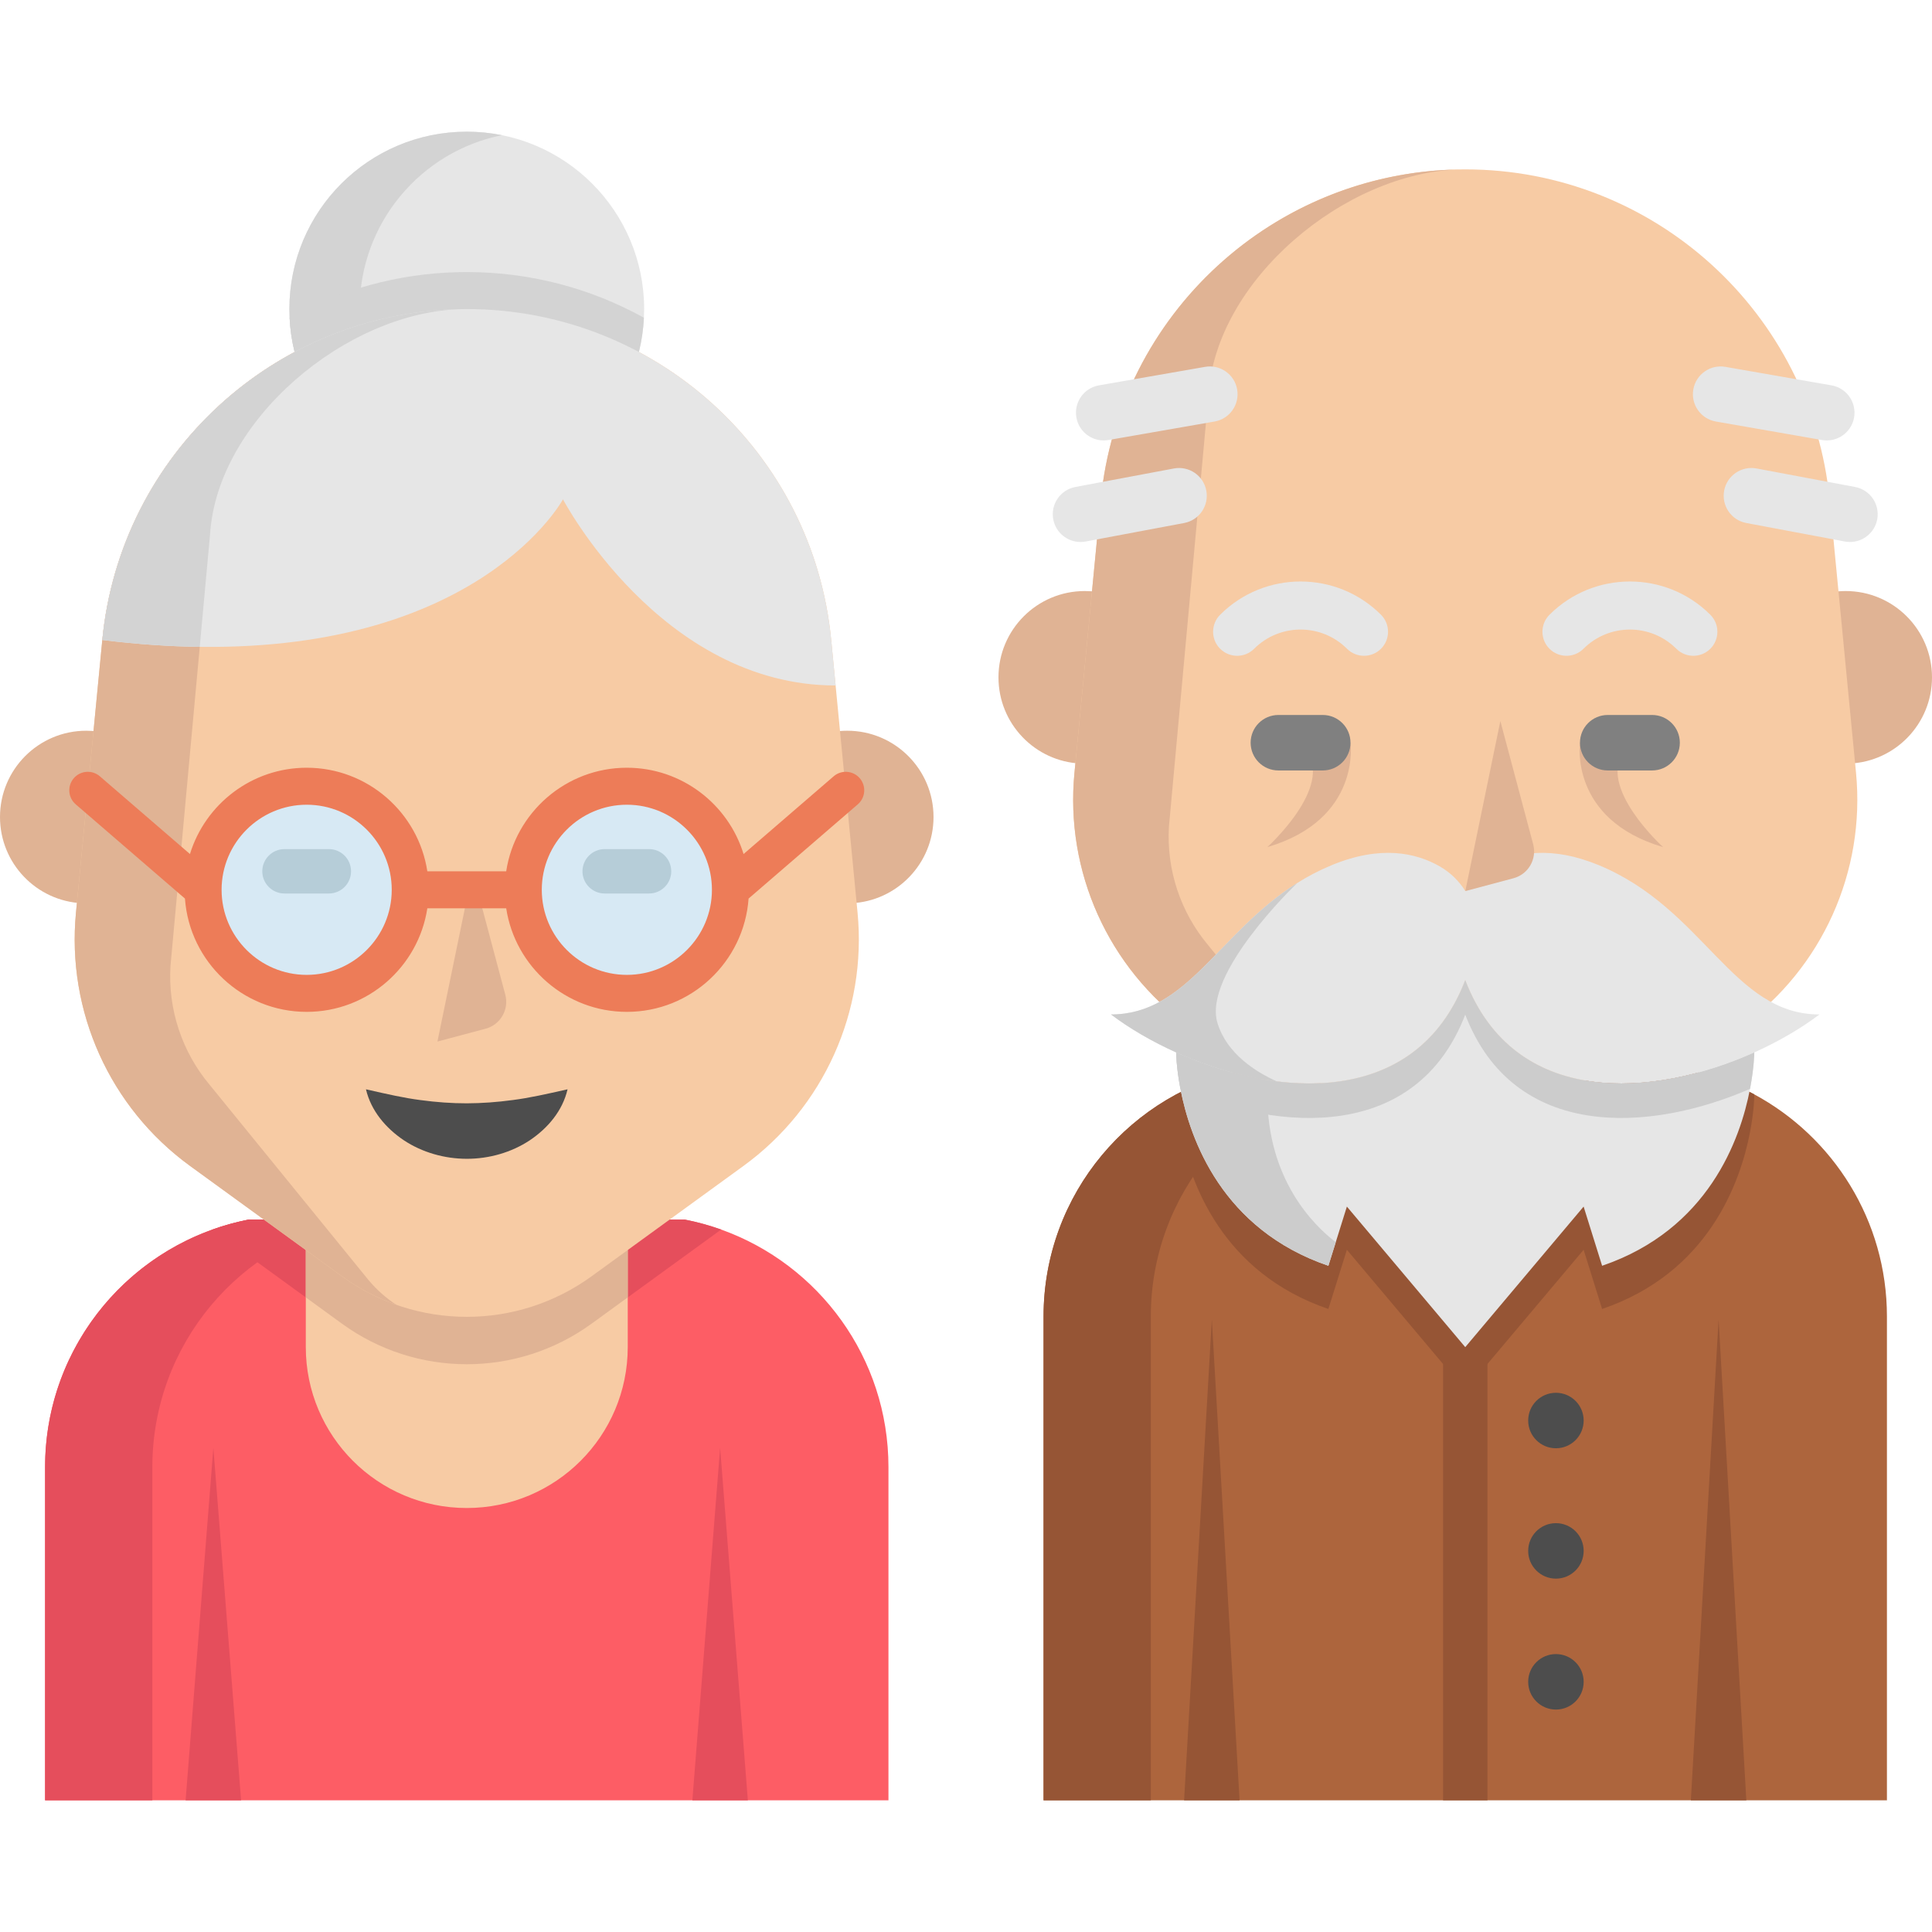 <?xml version="1.0" encoding="iso-8859-1"?>
<!-- Generator: Adobe Illustrator 19.0.0, SVG Export Plug-In . SVG Version: 6.00 Build 0)  -->
<svg version="1.1" id="Layer_1" xmlns="http://www.w3.org/2000/svg" xmlns:xlink="http://www.w3.org/1999/xlink" x="0px" y="0px"
	 viewBox="0 0 512.001 512.001" style="enable-background:new 0 0 512.001 512.001;" xml:space="preserve">
<path style="fill:#E6E6E6;" d="M170.704,81.902c0,0.775-0.019,1.539-0.059,2.304c-1.196,24.9-21.762,44.71-46.945,44.71
	c-25.193,0-45.759-19.812-46.955-44.71c-0.04-0.765-0.059-1.529-0.059-2.304c0-25.958,21.047-47.004,47.014-47.004
	C149.658,34.896,170.704,55.944,170.704,81.902z"/>
<path style="fill:#D3D3D3;" d="M95.315,81.904c0-22.773,16.195-41.76,37.695-46.081c-3.011-0.605-6.124-0.926-9.312-0.926
	c-25.961,0-47.007,21.046-47.007,47.007s21.046,47.007,47.007,47.007c3.188,0,6.302-0.321,9.312-0.926
	C111.509,123.664,95.315,104.677,95.315,81.904z"/>
<path style="fill:#FD5D65;" d="M235.451,388.807v88.294H11.948v-88.294c0-29.017,18.498-53.729,44.339-62.963
	c3.117-1.108,6.333-2,9.645-2.646h115.535c3.314,0.647,6.528,1.539,9.645,2.646C216.953,335.078,235.451,359.791,235.451,388.807z"
	/>
<g>
	<path style="fill:#E54E5C;" d="M94.357,323.2H65.929c-30.761,5.989-53.984,33.094-53.984,65.61v88.294h28.428v-88.294
		C40.373,356.294,63.596,329.19,94.357,323.2z"/>
	<path style="fill:#E54E5C;" d="M191.114,325.844l-34.329,24.938c-19.732,14.332-46.446,14.332-66.168,0l-34.331-24.938
		c3.117-1.108,6.333-2,9.645-2.646h115.536C184.781,323.844,187.997,324.736,191.114,325.844z"/>
</g>
<g>
	<path style="fill:#E0B394;" d="M21.831,239.371C9.675,238.831,0,228.802,0,216.52c0-12.626,10.234-22.87,22.87-22.87
		c1.137,0,2.254,0.078,3.352,0.245"/>
	<path style="fill:#E0B394;" d="M225.553,239.371c12.155-0.539,21.841-10.567,21.841-22.851c0-12.626-10.244-22.87-22.88-22.87
		c-1.137,0-2.265,0.088-3.352,0.245"/>
</g>
<path style="fill:#F7CBA4;" d="M166.361,302.523v54.455c0,23.566-19.106,42.661-42.661,42.661
	c-23.566,0-42.661-19.095-42.661-42.661v-54.455H166.361z"/>
<path style="fill:#E0B394;" d="M166.361,302.523v41.299l-9.578,6.96c-19.732,14.342-46.446,14.342-66.168,0l-9.578-6.96v-41.299
	H166.361z"/>
<path style="fill:#F7CBA4;" d="M90.612,338.226l-40.24-29.236c-21.264-15.45-32.767-40.997-30.24-67.16l6.979-72.226
	c4.807-49.744,46.609-87.701,96.585-87.701l0,0c49.976,0,91.779,37.957,96.585,87.701l6.979,72.226
	c2.528,26.162-8.975,51.71-30.24,67.16l-40.24,29.236C137.053,352.56,110.34,352.56,90.612,338.226z"/>
<path style="fill:#E0B394;" d="M45.173,256.064c-0.677,11.44,3.048,22.694,10.42,31.467l42.057,51.68
	c2.196,2.617,4.686,4.814,7.381,6.568c-5.059-1.764-9.92-4.293-14.42-7.558l-40.241-29.232
	c-21.262-15.45-32.761-40.995-30.232-67.159l6.97-72.227c4.764-49.259,45.799-86.96,95.136-87.676
	c-30.388,0.736-64.798,29.38-66.592,59.886L45.173,256.064z"/>
<path style="fill:#D3D3D3;" d="M170.645,84.204c-1.196,24.9-21.762,44.71-46.945,44.71c-25.193,0-45.759-19.812-46.955-44.71
	c13.322-7.372,28.516-11.694,44.622-12.077c0.294-0.01,0.588-0.01,0.882-0.01c0.48-0.019,0.961-0.019,1.451-0.019
	C140.669,72.099,156.695,76.47,170.645,84.204z"/>
<path style="fill:#E6E6E6;" d="M221.453,181.657c-46.358,0-72.256-49.327-72.256-49.327s-21.645,40.044-96.264,39.093
	c-7.99-0.098-16.567-0.677-25.811-1.814h-0.01c4.735-48.975,45.319-86.52,94.254-87.676c0.294-0.01,0.588-0.01,0.882-0.01
	c0.48-0.019,0.961-0.019,1.451-0.019c24.988,0,47.936,9.49,65.228,25.193c17.302,15.714,28.958,37.633,31.359,62.512
	L221.453,181.657z"/>
<path style="fill:#D3D3D3;" d="M122.249,81.923c-30.389,0.735-64.806,29.379-66.6,59.885l-2.715,29.614
	c-7.99-0.098-16.567-0.677-25.811-1.814h-0.01c4.735-48.975,45.319-86.52,94.254-87.676
	C121.66,81.923,121.955,81.923,122.249,81.923z"/>
<g>
	<circle style="fill:#D7E9F4;" cx="166.13" cy="235.805" r="27.448"/>
	<circle style="fill:#D7E9F4;" cx="81.269" cy="235.805" r="27.448"/>
</g>
<g>
	<path style="fill:#B6CDD8;" d="M172.004,236.786h-11.759c-3.248,0-5.882-2.634-5.882-5.882c0-3.248,2.634-5.882,5.882-5.882h11.759
		c3.248,0,5.882,2.634,5.882,5.882C177.886,234.153,175.251,236.786,172.004,236.786z"/>
	<path style="fill:#B6CDD8;" d="M87.149,236.786H75.39c-3.248,0-5.882-2.634-5.882-5.882c0-3.248,2.634-5.882,5.882-5.882h11.759
		c3.248,0,5.882,2.634,5.882,5.882C93.031,234.153,90.397,236.786,87.149,236.786z"/>
</g>
<path style="fill:#E0B394;" d="M115.925,276.018l12.762-3.4c3.93-1.047,6.268-5.082,5.221-9.014l-8.697-32.64"/>
<path style="fill:#ED7C58;" d="M227.842,206.237c-1.769-2.049-4.863-2.277-6.912-0.509l-23.875,20.6
	c-4.061-13.227-16.389-22.871-30.93-22.871c-16.171,0-29.609,11.928-31.978,27.448h-20.899
	c-2.368-15.52-15.807-27.448-31.978-27.448c-14.54,0-26.868,9.644-30.93,22.871l-23.875-20.6c-2.049-1.769-5.145-1.541-6.912,0.509
	c-1.769,2.05-1.541,5.145,0.509,6.913l28.952,24.98c1.196,16.755,15.201,30.025,32.257,30.025c16.171,0,29.609-11.928,31.978-27.448
	h20.899c2.368,15.52,15.807,27.448,31.978,27.448c17.055,0,31.06-13.27,32.257-30.025l28.952-24.98
	C229.382,211.382,229.611,208.287,227.842,206.237z M81.269,258.352c-12.432,0-22.546-10.114-22.546-22.546
	s10.114-22.546,22.546-22.546s22.546,10.114,22.546,22.546S93.701,258.352,81.269,258.352z M166.124,258.352
	c-12.432,0-22.546-10.114-22.546-22.546s10.114-22.546,22.546-22.546s22.546,10.114,22.546,22.546S178.556,258.352,166.124,258.352z
	"/>
<g>
	<polygon style="fill:#E54E5C;" points="63.893,477.101 49.188,477.101 56.541,383.7 	"/>
	<polygon style="fill:#E54E5C;" points="198.191,477.101 183.487,477.101 190.84,383.7 	"/>
</g>
<path style="fill:#4D4D4D;" d="M96.984,288.678c5.669,1.29,10.131,2.309,14.461,2.858c4.284,0.577,8.257,0.857,12.251,0.856
	c3.993-0.015,7.963-0.295,12.243-0.875c4.327-0.551,8.788-1.562,14.47-2.838c-1.326,5.706-5.229,10.31-10.044,13.536
	c-4.855,3.208-10.77,4.889-16.668,4.88c-5.898-0.008-11.809-1.687-16.66-4.9C102.226,298.967,98.324,294.37,96.984,288.678z"/>
<path style="fill:#AD653D;" d="M500.058,348.893v128.211H276.555V348.893c0-32.516,23.222-59.621,53.984-65.61h115.535
	c0.01,0,0.01,0,0.019,0c6.666,1.303,12.978,3.588,18.772,6.715C485.815,301.29,500.058,323.435,500.058,348.893z"/>
<path style="fill:#965535;" d="M358.964,283.279h-28.428c-30.761,5.989-53.984,33.094-53.984,65.61V477.1h28.428V348.889
	C304.98,316.374,328.202,289.268,358.964,283.279z"/>
<g>
	<path style="fill:#E0B394;" d="M286.438,202.353c-12.155-0.539-21.831-10.567-21.831-22.851c0-12.626,10.234-22.87,22.87-22.87
		c1.137,0,2.254,0.078,3.352,0.245"/>
	<path style="fill:#E0B394;" d="M490.16,202.353c12.155-0.539,21.841-10.567,21.841-22.851c0-12.626-10.244-22.87-22.88-22.87
		c-1.137,0-2.265,0.088-3.352,0.245"/>
</g>
<path style="fill:#F7CBA4;" d="M355.219,301.21l-40.24-29.236c-21.264-15.45-32.767-40.997-30.24-67.16l6.979-72.226
	c4.807-49.744,46.609-87.701,96.585-87.701l0,0c49.976,0,91.779,37.957,96.585,87.701l6.979,72.226
	c2.528,26.162-8.975,51.71-30.24,67.16l-40.24,29.236C401.66,315.543,374.947,315.543,355.219,301.21z"/>
<g>
	<path style="fill:#E0B394;" d="M357.895,196.829c0,0,2.956,20.314-22.041,27.667c0,0,17.657-15.956,10.293-25.487"/>
	<path style="fill:#E0B394;" d="M309.78,219.047c-0.677,11.44,3.048,22.694,10.42,31.467l42.057,51.68
		c2.196,2.617,4.686,4.814,7.382,6.568c-5.059-1.764-9.92-4.293-14.42-7.558l-40.241-29.232
		c-21.262-15.45-32.761-40.995-30.232-67.159l6.97-72.227c4.764-49.259,45.799-86.96,95.136-87.676
		c-30.389,0.735-64.799,29.379-66.593,59.885L309.78,219.047z"/>
</g>
<path style="fill:#808080;" d="M350.544,204.181h-11.759c-4.06,0-7.352-3.291-7.352-7.352s3.291-7.352,7.352-7.352h11.759
	c4.06,0,7.352,3.291,7.352,7.352S354.604,204.181,350.544,204.181z"/>
<path style="fill:#E0B394;" d="M418.71,196.829c0,0-2.956,20.314,22.041,27.667c0,0-17.657-15.956-10.293-25.487"/>
<g>
	<path style="fill:#E6E6E6;" d="M448.752,173.794c-1.63,0-3.262-0.622-4.505-1.866c-6.786-6.783-17.823-6.783-24.608,0
		c-2.488,2.489-6.523,2.488-9.011,0s-2.488-6.523,0.001-9.011c11.752-11.753,30.877-11.753,42.629,0
		c2.489,2.488,2.489,6.523,0.001,9.011C452.013,173.172,450.382,173.794,448.752,173.794z"/>
	<path style="fill:#E6E6E6;" d="M361.474,173.794c-1.631,0-3.262-0.622-4.505-1.866c-6.785-6.785-17.823-6.785-24.607,0
		c-2.488,2.488-6.523,2.488-9.011,0c-2.488-2.488-2.488-6.523,0-9.011c11.753-11.753,30.877-11.753,42.63,0
		c2.488,2.488,2.488,6.523,0,9.011C364.735,173.172,363.104,173.794,361.474,173.794z"/>
</g>
<rect x="382.429" y="320.073" style="fill:#965535;" width="11.763" height="157.026"/>
<path style="fill:#808080;" d="M437.823,204.181h-11.76c-4.06,0-7.352-3.291-7.352-7.352s3.291-7.352,7.352-7.352h11.76
	c4.06,0,7.352,3.291,7.352,7.352S441.883,204.181,437.823,204.181z"/>
<path style="fill:#965535;" d="M464.906,290.36c0,0-0.01,3.863-1.127,9.645c-2.568,13.449-11.087,37.29-39.202,46.887l-4.902-15.685
	l-31.369,37.25l-31.368-37.249l-4.902,15.685c-28.114-9.597-36.633-33.437-39.211-46.887c-1.117-5.784-1.127-9.645-1.127-9.645
	c22.899,10.284,53.494,13.891,69.884-7.077c2.646-3.373,4.911-7.382,6.725-12.096c2.304,6,6.107,9.793,10.832,12.096
	c12.851,6.283,32.476,1.519,46.955,0c6.666,1.303,12.978,3.588,18.772,6.715C464.886,290.115,464.895,290.233,464.906,290.36z"/>
<g>
	<path style="fill:#E6E6E6;" d="M482.178,268.843c-4.784,3.618-10.714,7.117-17.273,10.068
		c-26.585,11.939-63.532,14.88-76.599-19.175c-9.029,23.497-29.419,29.379-49.926,26.85c-9.215-1.137-18.449-3.98-26.683-7.676
		c-6.559-2.95-12.488-6.45-17.273-10.068c20.35,0,28.526-21.772,49.367-34.839c0.01-0.01,0.019-0.019,0.019-0.019
		c2.803-1.764,5.843-3.362,9.176-4.735c12.852-5.294,22.242-3.304,28.644,0.402c2.794,1.617,5.059,3.863,6.695,6.49
		c1.764-2.803,4.235-5.195,7.293-6.852c6.381-3.471,15.567-5.156,28.007-0.04C451.662,240.797,459.092,268.843,482.178,268.843z"/>
	<path style="fill:#E6E6E6;" d="M464.906,278.911c0,0-0.01,3.863-1.127,9.645c-2.568,13.449-11.087,37.29-39.202,46.887
		l-4.902-15.685l-31.369,37.25l-31.369-37.25l-2.95,9.44l-1.951,6.245c-28.114-9.597-36.633-33.437-39.211-46.887
		c-1.117-5.784-1.127-9.645-1.127-9.645c7.323,3.293,15.429,5.891,23.614,7.225c21.517,3.53,43.515-1.726,52.995-26.398
		C401.373,293.792,438.321,290.851,464.906,278.911z"/>
</g>
<path style="fill:#CCCCCC;" d="M464.906,278.911c0,0-0.01,3.863-1.127,9.645c-26.488,11.518-62.59,13.9-75.472-19.674
	c-12.89,33.575-48.994,31.193-75.482,19.674c-1.117-5.784-1.127-9.645-1.127-9.645c26.585,11.939,63.532,14.88,76.609-19.175
	C401.373,293.792,438.321,290.851,464.906,278.911z"/>
<g>
	<path style="fill:#E6E6E6;" d="M484.119,116.721c-0.419,0-0.844-0.036-1.272-0.111l-28.12-4.902
		c-3.999-0.697-6.677-4.505-5.98-8.506c0.698-4,4.497-6.678,8.506-5.98l28.12,4.902c3.999,0.697,6.677,4.505,5.98,8.506
		C490.729,114.202,487.625,116.721,484.119,116.721z"/>
	<path style="fill:#E6E6E6;" d="M490.264,143.632c-0.45,0-0.907-0.042-1.366-0.128l-26.107-4.902
		c-3.991-0.749-6.619-4.591-5.87-8.583c0.749-3.991,4.591-6.619,8.583-5.87l26.108,4.902c3.991,0.749,6.619,4.591,5.87,8.583
		C496.818,141.168,493.731,143.632,490.264,143.632z"/>
	<path style="fill:#E6E6E6;" d="M292.486,116.721c-3.507,0-6.612-2.518-7.234-6.091c-0.697-4,1.98-7.808,5.98-8.506l28.12-4.902
		c4.006-0.699,7.808,1.98,8.506,5.98c0.697,4-1.98,7.808-5.98,8.506l-28.121,4.902C293.33,116.685,292.905,116.721,292.486,116.721z
		"/>
	<path style="fill:#E6E6E6;" d="M286.341,143.632c-3.469,0-6.554-2.464-7.217-5.997c-0.75-3.99,1.878-7.833,5.87-8.583l26.107-4.902
		c3.991-0.749,7.834,1.879,8.583,5.87c0.75,3.99-1.878,7.833-5.87,8.583l-26.107,4.902
		C287.248,143.592,286.79,143.632,286.341,143.632z"/>
</g>
<g>
	<polygon style="fill:#965535;" points="328.499,477.104 313.795,477.104 321.148,349.667 	"/>
	<polygon style="fill:#965535;" points="462.798,477.104 448.094,477.104 455.447,349.667 	"/>
</g>
<path style="fill:#E0B394;" d="M388.325,236.143l12.762-3.4c3.93-1.047,6.268-5.083,5.221-9.014l-8.697-32.64"/>
<g>
	<circle style="fill:#4D4D4D;" cx="412.337" cy="376.454" r="7.352"/>
	<circle style="fill:#4D4D4D;" cx="412.337" cy="411.004" r="7.352"/>
	<circle style="fill:#4D4D4D;" cx="412.337" cy="445.701" r="7.352"/>
</g>
<g>
	<path style="fill:#CCCCCC;" d="M353.988,329.199l-1.951,6.245c-28.114-9.597-36.633-33.437-39.211-46.887
		c-1.117-5.784-1.127-9.645-1.127-9.645c7.323,3.293,15.429,5.891,23.614,7.225c0.363,1.255,0.549,2.608,0.549,4.039
		C335.861,312.661,348.194,324.759,353.988,329.199z"/>
	<path style="fill:#CCCCCC;" d="M322.628,271.058c2.461,8.214,10.244,13.047,15.753,15.528c-9.215-1.137-18.449-3.98-26.683-7.676
		c-6.559-2.95-12.488-6.45-17.273-10.068c20.35,0,28.526-21.772,49.367-34.839C343.086,234.671,318.737,258.07,322.628,271.058z"/>
</g>
<g>
</g>
<g>
</g>
<g>
</g>
<g>
</g>
<g>
</g>
<g>
</g>
<g>
</g>
<g>
</g>
<g>
</g>
<g>
</g>
<g>
</g>
<g>
</g>
<g>
</g>
<g>
</g>
<g>
</g>
</svg>
